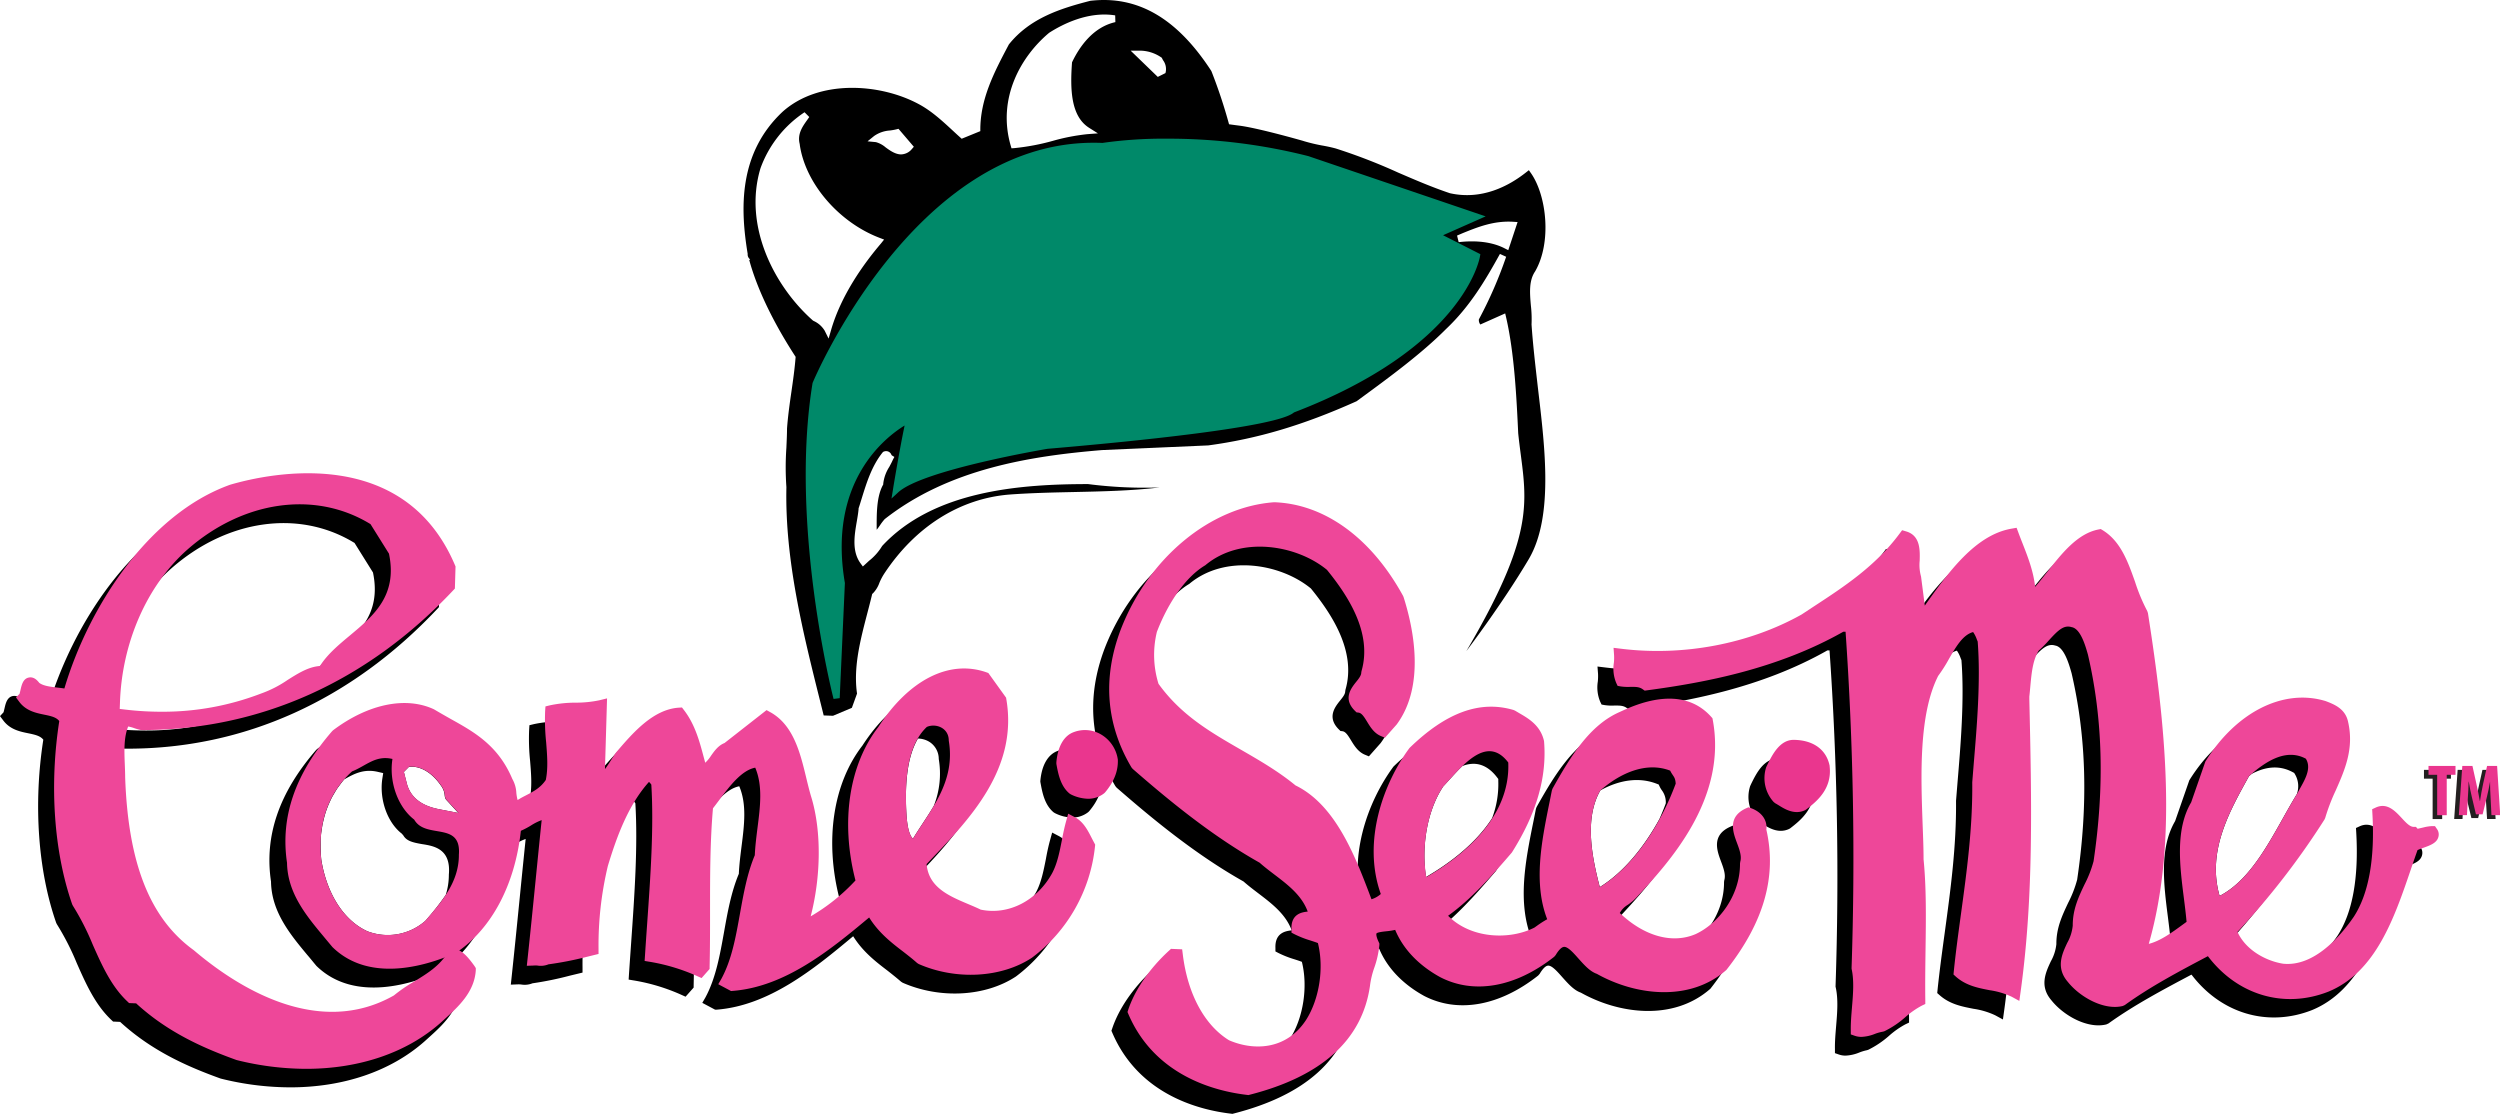 <svg xmlns="http://www.w3.org/2000/svg" viewBox="0 0 804.55 358.43"><defs><style>.cls-1{fill:#ee4799;}.cls-2{fill:#ea368e;}.cls-3{fill:#231f20;}.cls-4{fill:#008969;}</style></defs><title>Come-See-Me-Logo</title><g id="Layer_2" data-name="Layer 2"><g id="Layer_1-2" data-name="Layer 1"><path d="M779.05,272.76l-.59-.86-1.05,0a12.72,12.72,0,0,0-2.65.42l-1.92.43-.55-.61-.82,0c-1.2-.05-2.53-1.49-3.8-2.89-1.94-2.12-4.58-5-8.26-3.34l-1.21.56.08,1.33c.85,14.65-1.17,25.87-6,33.3-4.17,6.07-12.67,16.14-22.75,15.09-5.5-.88-12-4.36-14.67-10.24a247.19,247.19,0,0,0,28.05-36.17l.24-.54a61.59,61.59,0,0,1,3.37-8.81c2.92-6.61,5.93-13.45,4-22-.86-4.33-4.52-5.74-7.25-6.78-13.59-4.14-28.78,3.51-38.71,19.47L700,264.24c-5.14,8.78-3.66,20.46-2.34,30.77.34,2.7.67,5.27.87,7.68l-1.17.84c-3.57,2.62-7.24,5.3-11,6.24,9.31-32.53,5.4-70.34-.27-106.46l-.24-.66a58.75,58.75,0,0,1-3.9-9.35c-2.28-6.43-4.63-13.09-10.4-16.64l-.66-.4-.75.15c-6.77,1.35-11.76,7.69-16.6,13.83-1.29,1.64-2.53,3.22-3.76,4.64-.57-5.11-2.33-9.61-4.06-14-.45-1.16-.91-2.32-1.34-3.49l-.57-1.52-1.6.27c-11.62,2-20.29,13.95-27.94,24.78l-1.2-9.3-.11-.44a14,14,0,0,1-.34-4.7c.11-3.42.25-8.1-4.34-9.44l-1.31-.39-.81,1.1c-7.77,10.46-17.87,17.07-27.63,23.45l-3.93,2.59c-16.9,9.46-38.09,13.47-58.13,11l-2.37-.29.18,2.37a16.42,16.42,0,0,1-.08,2.53,11.88,11.88,0,0,0,.78,6.43l.44.91,1,.18a15.47,15.47,0,0,0,3.08.14c1.58,0,2.85-.06,4,.77l.63.44.76-.1c18.26-2.44,41.91-6.78,63.18-18.85l.71,0a1046.54,1046.54,0,0,1,1.94,108v.25l.06.24c.84,3.77.48,8.18.12,12.43-.21,2.57-.42,5-.38,7.31l0,1.37,1.29.45a6.33,6.33,0,0,0,2.1.35,13,13,0,0,0,4.45-1,15,15,0,0,1,2.41-.73l.46-.14a30.28,30.28,0,0,0,6.74-4.54,27.19,27.19,0,0,1,5.26-3.68l1.14-.54,0-1.25c-.07-5.32,0-10.62.08-15.86.15-10.43.28-20.29-.64-29.47,0-3.39-.15-7.17-.29-11.18-.57-15.8-1.28-35.46,5-47.83a48.46,48.46,0,0,0,3.44-5.41c2.3-4,4.49-7.8,7.81-8.7a9.68,9.68,0,0,1,1.19,2.39l.27.67c1,12.8-.28,27.64-1.28,39.58l-.46,5.69c.14,14.73-1.78,28.8-3.63,42.4-.87,6.37-1.69,12.38-2.32,18.47l-.1,1,.75.66c3.26,2.91,7.15,3.67,10.91,4.4a24.68,24.68,0,0,1,7,2.09l2.48,1.35.39-2.8c4.28-30.72,3.58-61.55,2.84-94.19l0-1c.12-1,.21-2.09.31-3.15.4-4.38.78-8.53,2.72-11.64a40.16,40.16,0,0,0,3.24-3.28c2.89-3.17,4.79-5.06,7.32-4.28,2.89.45,4.45,6,5.27,8.87,4.79,20.61,5.37,42.41,1.8,66.48a37,37,0,0,1-2.91,7.48c-1.87,4-3.81,8-3.78,13.26a14.31,14.31,0,0,1-1.78,5.54c-1.67,3.57-3.74,8,.21,12.57,4,5,11.72,9.21,17.66,7.73l.68-.31c8.29-5.95,17.63-10.9,26.66-15.69l.08,0c9.51,12.5,24.55,17,38.8,11.37,15.23-6.28,21.21-23.81,26.47-39.28.73-2.13,1.45-4.23,2.18-6.27.51-.24,1.22-.5,1.86-.73,2.17-.78,4.22-1.51,4.8-3.33A3.09,3.09,0,0,0,779.05,272.76Zm-55.3-22.95.88-.75c4-2.13,8.59-3.07,13.22-.56l.46.24.27.45a7.54,7.54,0,0,1,.57,6.42c-7.11,11.64-13.41,26.78-24.84,32.72C710.19,273.85,717.57,261,723.75,249.81Z"/><path d="M563.3,273c.37-3.05-1.5-5.69-5-7l-.74-.27-.72.33c-6.13,2.74-4.24,7.78-3,11.12.79,2.11,1.61,4.29,1.07,6.09l-.08.57c.06,10.57-7.16,19.45-14.28,22.72-7.51,3.22-16.57.67-24.4-6.79a7,7,0,0,1,2.6-2.65,18.4,18.4,0,0,0,2.89-2.5c10.19-11,29.17-31.47,24.42-57l-.09-.53-.37-.41c-9.61-10.8-24.56-3.88-29.43-1.63-9.6,4.17-15.73,14.06-21.68,24.7l-.21.59c-.28,1.46-.58,3-.89,4.48-2.4,11.92-5.1,25.35-.6,37a29.41,29.41,0,0,0-3.14,2l-1,.68c-8,4.07-20.48,3.62-27.79-3.79,7.3-5.27,13.58-12.28,20.53-20.38,7.91-12.57,11.31-24.21,10.34-35.84-1.12-5-4.93-7.24-8-9-.45-.27-.9-.53-1.33-.8l-.47-.21c-10.76-3.17-21.65.73-33.48,12.22-8.18,11.06-15.36,29.84-9.24,47a8,8,0,0,1-3,1.69c-5.09-13.52-11.42-30.3-24.45-36.64-5.56-4.56-11.64-8.07-17.53-11.46-9.92-5.72-19.3-11.13-26.56-21.24a31.35,31.35,0,0,1-.53-16.72c3.83-9.93,9.56-17.86,15.59-21.42,11.45-9.6,29.38-6.56,39.15,1.48,6.5,8,14.73,20.15,11.12,32.57l-.08.49c0,1-.85,2-1.72,3.09-1.59,2-4.24,5.38-.28,9.25l.46.45.64.08c1,.14,1.72,1.21,2.81,3s2.29,3.67,4.42,4.56l1.29.53,3.77-4.26c9.32-12.59,5.38-31.12,2.21-41l-.15-.34c-10.18-18.6-25.22-29.58-41.47-30.13-20.63,1.48-40.47,17.92-49.37,40.93-5.93,15.61-4.78,30.55,3.43,44.4l.4.48c11.53,10.05,25.39,21.49,40.85,30.2,1.5,1.33,3.15,2.58,4.75,3.8,4.35,3.31,8.82,6.71,10.73,11.92-1.93.2-5.41.77-5.23,5.64l0,1.14,1,.52a31.6,31.6,0,0,0,5.08,2c.81.26,1.63.52,2.43.83,2,8,.49,18-3.84,24.77-6.51,9.93-17.19,9.8-24.78,6.51-7.89-4.86-13.32-14.92-14.87-27.61l-.2-1.66-3.59-.14-.6.54c-2.92,2.65-10.07,9.82-13.17,19.07l-.24.7.3.69c8.45,19.69,27.6,24.77,38.27,26l.36.05.35-.09c23.2-5.91,36.23-17.64,38.75-35a28,28,0,0,1,1.41-5.94,30.34,30.34,0,0,0,1.63-7.25l0-.51-.21-.46c-1-2.12-.73-2.73-.72-2.73.22-.41,2.16-.62,3.1-.72a20.19,20.19,0,0,0,2.92-.47c3.23,7.72,9.52,12.49,14.46,15.21,10.89,5.66,24.28,3.27,36.71-6.55l.48-.54c.95-1.6,1.9-2.57,2.63-2.64,1.28-.2,3.21,2.07,4.78,3.84,1.79,2,3.64,4.08,5.84,4.84,12.26,6.89,29.77,9.24,41.69-1.25C562.55,302.8,566.71,288,563.3,273Zm-98.92-19.83c1.87-2,4-4.48,6.2-6.62a9.59,9.59,0,0,1,3.92-.74c2.72.11,5.18,1.59,7.31,4.4l.37.48,0,.62a30.75,30.75,0,0,1-2,12c-5.37,8.37-14,14.7-21.25,18.91C457.39,272.49,459.24,261,464.38,253.21Zm50.64,1.2c6.23-3.47,12.56-4.29,18.05-2.18l.73.28.33.71a8.34,8.34,0,0,0,.7,1.17,6.35,6.35,0,0,1,1.26,3.76l0,.4-.14.38c-.59,1.6-1.25,3.15-1.91,4.68-4.93,9-11.48,17.12-19.2,21.91C512.57,276.62,509.64,263.8,515,254.41Z"/><path d="M346.29,276c-1.37-2.7-2.79-5.5-5.54-6.94l-2.14-1.12-.65,2.34c-.55,2-1,4.07-1.36,6.12-.77,3.88-1.49,7.53-3.13,10.66-4.9,8.92-14.1,13.62-23,11.76-1.22-.6-2.55-1.16-3.93-1.74-6.32-2.67-12.85-5.44-13.5-12.93l1.45-1.51C307,269.55,322.57,253.3,318.73,231l-.07-.44-5.71-8-.58-.2c-12-4.21-25,2.41-34.84,17.6-9.47,12.24-12.19,30.62-7.35,49.36a62.15,62.15,0,0,1-14.42,11.55c3.33-12.76,3.51-27.22.32-38-.65-2.11-1.2-4.36-1.75-6.64-1.93-7.95-4.12-17-11.63-21.1l-1.13-.63L228,245.19c-2,.78-3.24,2.54-4.35,4.11a12.19,12.19,0,0,1-1.85,2.23c-.15-.55-.3-1.11-.44-1.67-1.4-5.24-2.84-10.67-6.41-15.31l-.64-.82-1,.07c-8.34.53-14.91,8.22-20.18,14.4l-.25.31c-.4.59-.81,1.24-1.24,1.91-.62,1-1.35,2.15-2.11,3.13l.67-22.74-2.5.61a36.56,36.56,0,0,1-7.56.76,39.8,39.8,0,0,0-8.37.87l-1.39.34-.09,1.43a68.71,68.71,0,0,0,.31,10.09c.35,4.28.68,8.34-.11,12.16-1.77,2.6-3.95,3.71-6.47,5-.64.33-1.28.65-2,1.08a5,5,0,0,1-.61.35,16,16,0,0,1-.4-2.24,10.2,10.2,0,0,0-1.29-4.54c-4.55-10.78-12.27-15.08-19.74-19.24-1.76-1-3.53-2-5.47-3.15-9.09-4.24-21.22-1.73-32.45,6.72l-.3.28c-12,13.81-16.73,27.75-14.54,42.39.14,9.72,6.24,17.05,11.61,23.52,1,1.15,1.9,2.29,3,3.6,12.47,12.18,31.83,5.42,39.85,1.79,11.39-7.66,18.93-21.9,20.79-39.2a29.88,29.88,0,0,0,3.27-1.73,17.07,17.07,0,0,1,3.43-1.71c-.62,6-1.26,12.36-1.89,18.71-.89,8.94-1.79,17.89-2.65,25.92l-.24,2.26,2.26-.09a7.13,7.13,0,0,1,1.13.05,6.65,6.65,0,0,0,3.57-.39A106.48,106.48,0,0,0,183.33,314l4.14-1,0-1.58a109.79,109.79,0,0,1,3-26.74c2.77-9.17,6.51-19.55,13.25-27.06a5.26,5.26,0,0,1,.75.88c.83,13.85-.27,29.53-1.34,44.71-.24,3.44-.48,6.87-.71,10.27l-.11,1.77,1.74.29a61.92,61.92,0,0,1,15.27,4.63l1.31.59,2.6-2.94,0-.72c.14-5.93.14-11.93.14-17.92,0-11,0-22.37.93-33.05.61-.78,1.22-1.6,1.85-2.44,3.45-4.62,7.31-9.8,11.76-10.65,2.45,5.8,1.62,12.41.73,19.37-.36,2.89-.74,5.86-.87,8.81-2.46,5.85-3.63,12.4-4.76,18.74-1.31,7.33-2.67,14.91-6,21.05l-1,1.73,4.11,2.19.57,0c16.79-1.34,31.17-13,43.88-23.63,3,4.82,7,8,10.95,11,1.52,1.19,3,2.37,4.47,3.64l.52.33c12,5.26,26.56,4.49,36.42-2a51.52,51.52,0,0,0,20.32-35.82l.05-.58Zm-201.84,5.52a21.62,21.62,0,0,1-1,6.49h0a85.63,85.63,0,0,1-6.58,8.36,18.31,18.31,0,0,1-18.63,3.34c-8.21-3.77-13.23-13-14.83-23-.14-1.35-.2-2.67-.22-4,0-.47,0-.92,0-1.38,0-.82,0-1.64.12-2.44,0-.56.13-1.1.2-1.64s.19-1.36.32-2,.26-1.17.4-1.75.31-1.16.48-1.73.4-1.21.62-1.79.4-1,.62-1.5.54-1.21.85-1.8c.22-.43.47-.84.72-1.26.36-.61.71-1.22,1.11-1.81.23-.34.5-.65.74-1,.47-.63.93-1.26,1.46-1.85l.06,0c2.85-1.6,6.08-3.43,10.66-2.37l1.77.41-.28,1.8c-1,6.65,1.6,14.07,6.25,17.67l.5.57c1.05,1.82,3,2.28,6,2.81C139.77,272.26,145.19,273.21,144.45,281.49Zm-2.72-21c-2.46-.48-9-1.75-10.77-8.2l-1-3.89,1.67-1.69h.82c3.36,0,6.81,2.23,9.46,6.1a5.9,5.9,0,0,1,1.19,3.1,3,3,0,0,0,.4,1.34l4,4.36Zm153.7-22.84a7.27,7.27,0,0,1,3.77,1.13,6.52,6.52,0,0,1,2.91,5.45,28.14,28.14,0,0,1-1.61,15.13c-2.12,3.6-4.56,7-6.7,10.55-1.38-1.31-1.85-4.65-2.06-7.41C291.22,253.85,291.55,244.25,295.43,237.65Z"/><path d="M147.56,316.94c-1.79-2.48-3.9-5.17-6.43-5.58l-1.32-.22-.68,1.15c-2.73,4.6-6.74,7-11,9.64a47.32,47.32,0,0,0-6.51,4.47c-24.64,14-50.85-3-64.4-14.56C43.13,301.66,36.11,284,35.15,256.16c0-1.27-.06-2.59-.11-4-.18-4.3-.37-8.73,1.07-12.33a11.86,11.86,0,0,1,2,.55c.63.21,1.26.41,1.91.56l.42,0h.63c37.54,0,72-15.57,99.68-45l.51-.55.21-7.11-.17-.4c-13.15-30.81-46-33.62-72.45-26-26.33,9.41-45.57,39.39-53.33,65.57-.73-.12-1.48-.21-2.22-.29-2.24-.26-4.55-.53-5.87-1.53C6.92,225,5.73,223.7,4.11,224c-1.82.38-2.28,2.33-2.64,3.9-.11.46-.29,1.23-.33,1.33L0,230.46l1,1.33c2.2,3,5.46,3.66,8.08,4.19,2.32.48,3.89.85,4.86,2.07-3.23,20.71-1.72,42.16,4.15,58.95l.22.44a83.48,83.48,0,0,1,6.39,12.5c2.91,6.59,5.93,13.4,11.16,18.32l.53.5,2.27.1C49,338.35,60.66,343.37,71,347.1a92.79,92.79,0,0,0,22.4,2.83c17,0,32.29-5.11,43.27-14.83l1.33-1.2c4.27-3.85,9.57-8.64,10-15.71l0-.69ZM33.44,232.4c.58-19.49,8.7-38,21.74-49.51,17.87-15.68,40.83-19,58.51-8.4l.4.23,5.94,9.51c2.82,13.51-5,20-12.56,26.31-3.34,2.79-6.8,5.66-9.16,9.1l-.49.71-.84.12c-3.35.48-6.36,2.38-9.55,4.38a37.05,37.05,0,0,1-8.56,4.4,88.23,88.23,0,0,1-32.1,5.84,98.75,98.75,0,0,1-11.6-.69l-1.78-.21Z"/><path d="M583.67,252.69l0-.17c-1.06-5.24-5.26-8.29-11.53-8.38h-.06c-4.5,0-6.91,4.87-8.5,8.09l-.34.74a11.38,11.38,0,0,0,2.39,11.15l.5.41,1.12.66c1.58,1,3.58,2.19,5.84,2.19a6.22,6.22,0,0,0,2.72-.63l.35-.21C579.26,264.13,584.48,260.1,583.67,252.69Z"/><path d="M354.59,250.49a11.18,11.18,0,0,0-5.48-8.12,10.15,10.15,0,0,0-8.6-.76c-3.23,1.12-5.26,4.57-5.71,9.74l0,.26.05.26c.58,3.17,1.31,7.12,4.21,9.54l.41.26a13,13,0,0,0,5.59,1.44,8.29,8.29,0,0,0,5.14-1.74l.31-.3c2.85-3.39,4.2-6.76,4.13-10.3Z"/><path class="cls-1" d="M152.71,310.9c-1.79-2.48-3.9-5.17-6.43-5.58l-1.31-.21-.68,1.14c-2.73,4.59-6.74,7-11,9.63a48.06,48.06,0,0,0-6.52,4.47c-24.64,14-50.84-3-64.4-14.55-14.11-10.19-21.13-27.9-22.09-55.68,0-1.27-.06-2.61-.11-4-.18-4.3-.36-8.73,1.08-12.32a12.1,12.1,0,0,1,2,.55,19.78,19.78,0,0,0,1.9.55l.43.05c37.87,0,72.47-15.39,100.3-45l.51-.54.21-7.11-.17-.4C130,143.15,87,152.21,74.05,156c-26.32,9.42-45.57,39.4-53.33,65.57-.73-.12-1.48-.2-2.23-.29-2.23-.26-4.54-.52-5.86-1.53-.55-.71-1.72-2.06-3.37-1.7-1.82.37-2.27,2.32-2.64,3.89-.1.46-.29,1.23-.32,1.34l-1.15,1.18,1,1.33c2.19,3,5.45,3.66,8.07,4.2,2.33.47,3.89.85,4.86,2.06-3.23,20.71-1.72,42.16,4.16,59l.22.44a83,83,0,0,1,6.38,12.5c2.92,6.58,5.93,13.39,11.17,18.31l.53.51,2.27.09c10.33,9.49,22,14.52,32.32,18.24a92.71,92.71,0,0,0,22.39,2.83c17,0,32.29-5.1,43.28-14.82l1.32-1.2c4.26-3.85,9.57-8.64,10-15.71l0-.69ZM38.6,226.36c.57-19.5,8.7-38,21.74-49.52,17.87-15.68,40.83-19,58.51-8.4l.39.24,5.94,9.5c2.83,13.52-5,20-12.56,26.32-3.34,2.78-6.79,5.66-9.16,9.09l-.48.71-.85.12c-3.34.49-6.36,2.38-9.55,4.39A37,37,0,0,1,84,223.2a88.15,88.15,0,0,1-32.09,5.85,98.62,98.62,0,0,1-11.6-.69l-1.78-.21Z"/><path class="cls-1" d="M784.21,266.72l-.59-.86h-1a13.4,13.4,0,0,0-2.66.42c-.65.15-1.76.41-1.92.43l-.55-.61-.81,0c-1.21-.05-2.53-1.49-3.81-2.89-2-2.13-4.61-5-8.25-3.35l-1.21.56.07,1.33c.85,14.65-1.17,25.87-6,33.31-4.17,6.07-12.67,16.13-22.74,15.08-5.5-.88-12-4.36-14.67-10.23a247.05,247.05,0,0,0,28-36.18l.24-.54a62.69,62.69,0,0,1,3.37-8.8c2.92-6.61,5.94-13.45,4-22-.85-4.32-4.52-5.73-7.25-6.77-13.58-4.14-28.78,3.51-38.7,19.46l-4.57,13.13C700,267,701.5,278.66,702.81,289c.34,2.7.67,5.26.87,7.67l-1.16.84c-3.58,2.62-7.25,5.3-11,6.25,9.31-32.52,5.4-70.34-.27-106.46l-.23-.67a57.6,57.6,0,0,1-3.91-9.36c-2.28-6.43-4.62-13.07-10.4-16.62l-.65-.4-.75.15c-6.77,1.34-11.77,7.69-16.6,13.83-1.29,1.64-2.53,3.22-3.76,4.63-.57-5.11-2.34-9.61-4.06-14-.46-1.16-.91-2.32-1.34-3.48l-.57-1.53-1.6.28c-11.62,2-20.3,13.94-27.94,24.77l-1.2-9.3-.11-.44a13.68,13.68,0,0,1-.34-4.69c.1-3.42.24-8.1-4.34-9.45l-1.31-.39-.82,1.1c-7.76,10.47-17.86,17.07-27.63,23.46l-3.92,2.58c-16.9,9.47-38.08,13.49-58.14,11l-2.36-.29.17,2.38a16.16,16.16,0,0,1-.07,2.51,11.86,11.86,0,0,0,.78,6.45l.43.91,1,.18a16.29,16.29,0,0,0,3.08.14c1.62,0,2.85-.06,4,.77l.63.44.76-.1c18.26-2.44,41.9-6.79,63.17-18.86l.72,0a1052,1052,0,0,1,1.94,108v.25l0,.24c.85,3.77.48,8.18.12,12.44-.21,2.55-.41,5-.38,7.29l0,1.37,1.29.45a6.35,6.35,0,0,0,2.11.35,13.06,13.06,0,0,0,4.45-1A14.64,14.64,0,0,1,606,332l.46-.14a29.82,29.82,0,0,0,6.75-4.55,27.56,27.56,0,0,1,5.26-3.67l1.13-.54v-1.25c-.07-5.31,0-10.62.07-15.86.15-10.43.28-20.28-.63-29.47,0-3.38-.15-7.15-.3-11.15-.57-15.81-1.27-35.48,5-47.85a48.14,48.14,0,0,0,3.45-5.42c2.3-4,4.48-7.79,7.8-8.69a9.59,9.59,0,0,1,1.2,2.4l.27.66c1,12.78-.29,27.59-1.29,39.51l-.46,5.76c.15,14.72-1.77,28.79-3.63,42.39-.87,6.37-1.69,12.39-2.31,18.48l-.1,1,.74.67c3.26,2.91,7.15,3.66,10.91,4.39a24.85,24.85,0,0,1,7.06,2.09l2.48,1.35.39-2.79c4.28-30.75,3.57-61.6,2.83-94.27l0-.88c.12-1,.21-2.11.31-3.17.4-4.38.78-8.52,2.72-11.63a37.06,37.06,0,0,0,3.24-3.27c2.89-3.17,4.78-5.07,7.32-4.28,2.89.45,4.46,6,5.27,8.86,4.79,20.62,5.37,42.42,1.81,66.49a36.43,36.43,0,0,1-2.92,7.48c-1.87,3.95-3.81,8-3.78,13.25a14.18,14.18,0,0,1-1.78,5.55c-1.67,3.56-3.74,8,.21,12.56,4,5,11.72,9.21,17.67,7.74l.67-.31c8.29-6,17.63-10.91,26.66-15.69l.09,0c9.5,12.51,24.54,17,38.79,11.37,15.23-6.27,21.2-23.79,26.47-39.25.73-2.14,1.45-4.25,2.18-6.29.52-.24,1.23-.5,1.88-.74,2.16-.77,4.2-1.51,4.78-3.32A3,3,0,0,0,784.21,266.72Zm-69.9,21.61c-4.12-14.48,3.26-27.33,9.44-38.52,5.25-4.7,11.9-9.11,18.32-5.64,2.17,3.52-1,7.74-2.58,10.88C732.24,266.76,725.92,282.29,714.31,288.33Z"/><path class="cls-2" d="M588.82,246.65l0-.18c-1.06-5.24-5.26-8.29-11.53-8.37h-.06c-4.5,0-6.9,4.86-8.49,8.08l-.35.74a11.42,11.42,0,0,0,2.39,11.16l.5.41c.37.2.74.43,1.12.66,1.58,1,3.58,2.19,5.85,2.19a6.14,6.14,0,0,0,2.71-.63l.35-.22C584.41,258.09,589.64,254.06,588.82,246.65Z"/><path class="cls-2" d="M359.74,244.44a11.18,11.18,0,0,0-5.47-8.12,10.18,10.18,0,0,0-8.6-.75c-3.24,1.12-5.26,4.58-5.71,9.74l0,.26,0,.26c.58,3.17,1.31,7.11,4.21,9.53l.41.27a13.19,13.19,0,0,0,5.6,1.43,8.26,8.26,0,0,0,5.13-1.74l.31-.29c2.85-3.39,4.2-6.76,4.13-10.31Z"/><path class="cls-3" d="M782.87,250.6h-2.79v-2.84h8.68v2.84h-2.82v13h-3.07Z"/><path class="cls-3" d="M800.05,258c-.09-1.5-.19-3.54-.16-5.23h0c-.28,1.69-.7,3.63-1,4.86l-1.38,5.65h-2.16L794,257.76c-.31-1.27-.73-3.24-1-4.95h0c-.05,1.71-.16,3.71-.23,5.28l-.29,5.49H789.8l1.12-15.82h3.27l1.26,5.73c.42,2,.82,3.75,1.1,5.54h.08c.23-1.76.58-3.55,1-5.54l1.27-5.73h3.24l1,15.82h-2.75Z"/><path class="cls-2" d="M784.33,249.34h-2.79V246.5h8.69v2.84h-2.82v13h-3.08Z"/><path class="cls-2" d="M801.52,256.78c-.09-1.5-.19-3.54-.17-5.23h0c-.28,1.69-.7,3.63-1,4.85l-1.39,5.66h-2.15l-1.32-5.56c-.3-1.27-.73-3.24-1-4.95h-.05c0,1.71-.16,3.7-.24,5.28l-.28,5.49h-2.62l1.12-15.82h3.26l1.27,5.73c.42,2,.82,3.75,1.1,5.53h.07c.24-1.76.59-3.54,1-5.53l1.27-5.73h3.23l1,15.82H801.8Z"/><path class="cls-1" d="M351.45,269.93c-1.37-2.71-2.79-5.5-5.54-6.94l-2.15-1.13-.64,2.34c-.55,2-1,4.08-1.38,6.15-.76,3.86-1.48,7.52-3.12,10.63-4.89,8.91-14.08,13.63-23,11.76-1.21-.59-2.55-1.16-3.93-1.74-6.32-2.67-12.85-5.43-13.49-12.92l1.42-1.5c12.51-13.06,28.08-29.32,24.23-51.6l-.07-.45-5.71-7.94-.58-.21c-12-4.22-25,2.42-34.84,17.6-9.47,12.24-12.19,30.63-7.34,49.37a62.63,62.63,0,0,1-14.42,11.55c3.32-12.77,3.49-27.23.31-38-.65-2.1-1.2-4.36-1.75-6.64-1.93-8-4.12-17-11.62-21.1l-1.14-.63-13.54,10.6c-2,.78-3.24,2.54-4.35,4.11a11.88,11.88,0,0,1-1.84,2.23l-.45-1.66c-1.39-5.24-2.84-10.67-6.41-15.31l-.63-.82-1,.06c-8.35.54-14.91,8.23-20.19,14.4l-.24.31c-.4.59-.82,1.25-1.24,1.92-.63,1-1.36,2.15-2.11,3.13l.67-22.75-2.51.62a36.53,36.53,0,0,1-7.55.76,39.82,39.82,0,0,0-8.38.87l-1.38.34-.1,1.43a68.87,68.87,0,0,0,.32,10.1c.34,4.27.67,8.32-.11,12.14-1.77,2.6-4,3.72-6.47,5-.64.33-1.29.66-2,1.09a5,5,0,0,1-.62.35,16.29,16.29,0,0,1-.39-2.24,10,10,0,0,0-1.3-4.54c-4.54-10.78-12.26-15.08-19.72-19.24-1.77-1-3.54-2-5.49-3.16-9.08-4.24-21.22-1.72-32.45,6.73l-.3.28c-12,13.8-16.72,27.75-14.54,42.38.15,9.73,6.24,17.06,11.62,23.53.95,1.15,1.9,2.28,3,3.6,12.47,12.18,31.82,5.41,39.85,1.78,11.39-7.66,18.92-21.89,20.78-39.2a26.65,26.65,0,0,0,3.27-1.72,17.42,17.42,0,0,1,3.43-1.72c-.63,6.06-1.26,12.46-1.9,18.85-.89,8.9-1.78,17.8-2.64,25.78l-.24,2.25,2.26-.08a7.1,7.1,0,0,1,1.12,0,6.52,6.52,0,0,0,3.59-.39A107.72,107.72,0,0,0,188.56,308l4.06-1,0-1.57a109.92,109.92,0,0,1,3-26.75c2.77-9.16,6.5-19.55,13.24-27.05a5.59,5.59,0,0,1,.75.88c.84,13.84-.27,29.53-1.34,44.71-.24,3.44-.48,6.87-.7,10.27l-.12,1.76,1.75.29a62.45,62.45,0,0,1,15.26,4.63l1.32.59,2.59-2.93,0-.72c.14-5.93.14-11.92.14-17.91,0-11,0-22.38.94-33.07.61-.78,1.22-1.6,1.84-2.43,3.45-4.62,7.32-9.8,11.76-10.65,2.45,5.8,1.62,12.41.73,19.37-.36,2.88-.74,5.86-.87,8.81-2.45,5.84-3.62,12.39-4.76,18.72-1.37,7.67-2.67,14.92-6,21.06l-1,1.73,4.12,2.2.57-.05c16.79-1.34,31.17-13,43.87-23.63,3,4.82,7,8,10.95,11,1.53,1.19,3.05,2.37,4.48,3.65l.51.33c12,5.26,26.57,4.48,36.42-2a51.49,51.49,0,0,0,20.32-35.82l.06-.59ZM131.68,246.71h.82c3.36,0,6.81,2.23,9.46,6.1a5.9,5.9,0,0,1,1.19,3.1,3,3,0,0,0,.4,1.34l4,4.36-5.79-1.12c-2.46-.48-9-1.75-10.77-8.2l-1-3.89Zm16,28.56c-.07,8.93-5.83,15.21-10.83,21.07a18.31,18.31,0,0,1-18.63,3.34c-8.21-3.77-13.23-13-14.83-23-1.18-11.38,2.14-21.43,9.91-28.43,4.5-1.76,7.53-5.3,13-4-1.17,7.51,1.81,15.53,7,19.52C137,270.25,148.65,264.1,147.66,275.27Zm146.14-5.36c-1.38-1.31-1.85-4.65-2.06-7.41-.63-10.44-.1-22.32,6.51-28.56,2.88-1.26,7.09.29,7.06,4.41C307.57,251.6,299.56,260.43,293.8,269.91Z"/><path class="cls-1" d="M568.45,267c.37-3.05-1.49-5.69-5-6.94l-.75-.27-.72.32c-6.13,2.75-4.24,7.79-3,11.13.79,2.11,1.6,4.29,1.07,6.08l-.08.57c.06,10.58-7.17,19.45-14.28,22.72-7.52,3.23-16.58.68-24.41-6.79a7.1,7.1,0,0,1,2.6-2.65,17.43,17.43,0,0,0,2.9-2.49c10.19-11,29.17-31.48,24.42-57l-.1-.54-.36-.4c-9.62-10.81-24.57-3.88-29.44-1.63-9.6,4.17-15.73,14.06-21.67,24.7l-.21.58c-.29,1.47-.59,3-.9,4.49-2.4,11.92-5.1,25.35-.6,36.95a32.47,32.47,0,0,0-3.15,2l-.95.68c-8,4.08-20.48,3.61-27.79-3.8,7.3-5.26,13.59-12.28,20.53-20.37,7.92-12.58,11.32-24.21,10.34-35.85-1.12-5-4.93-7.23-8-9l-1.33-.79-.48-.21c-10.77-3.18-21.65.73-33.48,12.22-8.18,11-15.36,29.84-9.24,47a8.1,8.1,0,0,1-3,1.69c-5.09-13.52-11.41-30.3-24.45-36.64-5.56-4.57-11.65-8.07-17.53-11.47-9.92-5.72-19.29-11.13-26.56-21.23a31.35,31.35,0,0,1-.52-16.72c3.83-9.93,9.56-17.87,15.58-21.43,11.44-9.6,29.38-6.56,39.15,1.48,6.5,8,14.73,20.15,11.12,32.58l-.08.49c0,.94-.84,2-1.72,3.08-1.58,2-4.24,5.39-.27,9.26l.46.45.64.08c1,.14,1.72,1.21,2.81,3s2.28,3.66,4.41,4.55l1.29.54,3.78-4.27c9.31-12.58,5.37-31.12,2.2-41.05l-.15-.34c-10.18-18.59-25.21-29.57-41.47-30.13-20.62,1.49-40.46,17.93-49.37,40.93-5.93,15.61-4.78,30.56,3.44,44.41l.39.47c11.53,10.05,25.39,21.49,40.86,30.2,1.49,1.33,3.15,2.59,4.75,3.81,4.35,3.31,8.82,6.71,10.72,11.92-1.93.19-5.41.77-5.23,5.64l0,1.13,1,.52a31.39,31.39,0,0,0,5.08,2c.82.27,1.63.53,2.43.83,2,8,.5,18-3.83,24.78-6.52,9.91-17.2,9.8-24.78,6.5-7.9-4.86-13.32-14.92-14.87-27.61l-.21-1.65-3.59-.15-.59.54c-2.93,2.65-10.08,9.83-13.18,19.07l-.23.71.29.69c8.45,19.69,27.61,24.77,38.27,26l.37.05.35-.1c23.19-5.9,36.23-17.63,38.75-35a27.5,27.5,0,0,1,1.41-5.93,30.92,30.92,0,0,0,1.62-7.26l0-.51-.22-.46c-1-2.11-.72-2.72-.72-2.73.22-.4,2.17-.62,3.1-.72a21.17,21.17,0,0,0,2.92-.46c3.23,7.72,9.52,12.49,14.46,15.2,10.89,5.66,24.28,3.28,36.72-6.54l.47-.54c.95-1.61,1.91-2.57,2.64-2.64,1.28-.17,3.2,2.07,4.78,3.84,1.79,2,3.63,4.07,5.83,4.83,12.26,6.89,29.77,9.24,41.69-1.25C567.71,296.75,571.86,282,568.45,267ZM459,282.28c-1.6-9.79.25-21.27,5.39-29.07,5.86-6.28,13.93-17.16,21-7.82C486.12,263,470.82,275.45,459,282.28Zm56-27.88c6.5-5.68,14.84-9.34,22.5-6.39.89,1.87,1.65,1.9,1.77,4.2-4.93,13.3-13.54,26.56-24.43,33.31C512.57,276.62,509.64,263.79,515,254.4Z"/><path d="M274.15,227.79l1.66-4.58c-1.51-10.45,2.33-21.39,4.8-31.72l.08-.35.27-.23a9.38,9.38,0,0,0,2.07-3.4,18.53,18.53,0,0,1,1.6-3c9.94-15,24.17-24,40.05-25.34,6.75-.51,13.87-.67,20.76-.82,9.29-.2,18.76-.41,27.74-1.48a141.89,141.89,0,0,1-23-1.08c-22.16,0-49.83,2.18-66.29,19.92a17.55,17.55,0,0,1-4.22,4.77l-1.08,1-.91.83-.73-1c-2.84-3.88-2-9-1.21-13.53.24-1.4.46-2.71.57-3.94l0-.25c.35-1,.67-2.1,1-3.16,1.59-5.13,3.24-10.44,6.69-14.77l.18-.22.26-.11a1.82,1.82,0,0,1,2.42,1,1.21,1.21,0,0,0,.15.22l.82.5-.45.83c-.33.78-.76,1.57-1.19,2.38a12.59,12.59,0,0,0-1.94,5.37v.26l-.12.23c-2.09,3.84-2,9.5-2,14.05v.32c.35-.41.69-.9,1.06-1.43a16.59,16.59,0,0,1,1.53-2c20.63-16.2,46.94-20.31,70-22.22l34.13-1.5c15.86-2.14,30.62-6.53,47.74-14.22l1.27-.93c9.19-6.73,19.6-14.36,27.46-22.26,7.74-7.32,12.64-15.63,17.39-24.21l2,.91a134.91,134.91,0,0,1-8.78,20.16,2.33,2.33,0,0,0,.47,1.64l8-3.57.3,1.3c2.69,11.6,3.38,26.45,3.89,37.3,2.15,20.64,7.24,29.39-16.7,70.09,0,0,11.58-15.21,20.06-29.55s4.89-38.43,2.73-57.36c-.68-6-1.4-12.25-1.8-18.21a37.69,37.69,0,0,0-.21-6.07c-.34-3.94-.7-8,1.35-11,5.4-9.31,3.75-24.38-1.33-31.64l-.67-.95-.92.72c-5.47,4.33-14.17,9-24.49,6.69-5.78-1.94-11.33-4.34-16.71-6.66a184.45,184.45,0,0,0-20-7.73c-1.53-.42-3.1-.74-4.61-1a55.89,55.89,0,0,1-5.44-1.3l-.58-.18s-13.94-4-20.23-4.85c-1.17-.15-2.34-.3-3.51-.47a164.3,164.3,0,0,0-5.64-17l-.11-.22C378.73,5.79,366.05-1.51,350.88.26c-9.55,2.46-19.43,5.55-26.22,14.06l-.17.33c-4.51,8.54-9.16,17.36-9,27.55l-6,2.45c-.95-.84-1.89-1.71-2.84-2.59-3.45-3.19-7-6.48-11.22-8.68-12.35-6.55-31.78-7.89-43.51,2.52-14.45,13.5-13.66,31.54-11.3,45.82a1.89,1.89,0,0,0,.79,1.74l-.29.24.2.7c3.28,11.48,9.77,22.83,14.73,30.44-.3,3.93-.84,7.65-1.36,11.25s-1.1,7.61-1.41,11.82c0,1.88-.11,4-.2,6.13a90,90,0,0,0,0,12.73c-.51,23.42,5.31,46.7,10.94,69.22l1.06,4.25,3,.11m15.44-152c-5.54,6.5-12.83,16.62-16.07,27.89l-.79,2.72-1.26-2.53a7.9,7.9,0,0,0-3.57-3.15l-.25-.16c-12.42-11-22.44-30.42-16.83-49a36.54,36.54,0,0,1,14.17-18l1.52,1.54-.66.94c-1.53,2.14-3.26,4.57-2.4,7.81l0,.13c1.75,12.42,12.55,25,25.68,30l1.46.56ZM293.43,48A4.66,4.66,0,0,1,290,49.69c-1.86,0-3.61-1.25-5-2.27a8.1,8.1,0,0,0-3.12-1.68l-2.69-.26,2.1-1.7A9.9,9.9,0,0,1,286.37,42a18.24,18.24,0,0,0,2.11-.38l.67-.17,4.94,5.78ZM345,20.06c-.64,8.77-.38,17.36,5.51,21.08l2.82,1.78-3.33.25a66.31,66.31,0,0,0-11.18,2.16,72,72,0,0,1-12.41,2.34l-.89.06-.25-.85c-4.47-15.43,3.45-28.88,12.36-36.32,4.27-2.74,12.54-7,21.26-5.61l.06,2.17C351.79,8.72,347.4,15,345,20.06ZM375.18,23l-.11.52-2.47,1.23-8.74-8.45h2.73a12.25,12.25,0,0,1,7.06,2.13l.24.16.13.27c.08.18.19.36.3.56A4.73,4.73,0,0,1,375.18,23ZM485.39,80.51l-1.15-.58c-3.85-2-9-2.67-14.81-2l-.52-2.12L470.8,75c4.94-2,10-4,16.15-3.63l1.44.09Z"/><path class="cls-4" d="M269.24,224.68s-14.3-55.16-6.73-101.26c0,0,32.63-78.92,92.2-76.4,0,0,29.91-5.05,66.1,4.21l54.52,18.52-13.28,5.89,13.28,6.73S470.47,111,416,131.84c0,0-.19,4.85-78.93,11.59,0,0-40.4,6.73-48.62,14.3,0,0,2.52-15.34,4.21-22.72,0,0-28.43,13.47-21.69,52.83l-1.69,36.84Z"/><path class="cls-4" d="M268.26,224.93c-.15-.55-14.27-55.89-6.76-101.67.39-1,32.61-77.32,90.42-77.32.94,0,1.88,0,2.83.06a139.5,139.5,0,0,1,21-1.37,183.24,183.24,0,0,1,45.3,5.61l57.06,19.39-13.7,6.07,12,6.1-.13.74c-.2,1.19-5.56,29.38-59.86,50.19-5.3,4.72-51.3,9.32-79.35,11.71-.33.06-40.12,6.76-48,14l-2.17,2,.48-2.92c0-.14,2.1-12.77,3.74-20.58-6.21,3.8-24.79,18.1-19.22,50.68l-1.67,37.06ZM351.92,48c-56.44,0-88.15,75.07-88.47,75.83-5.8,35.45,1.6,76.93,5.12,93.37l1.34-29.38c-6.77-39.45,22-53.57,22.28-53.71l1.89-.89-.47,2c-1.26,5.49-3,15.55-3.78,20.2,11.38-7,45.48-12.76,47-13,67.25-5.75,76.8-10.08,78.1-11v-.3l.62-.24c48.46-18.53,57.33-43.45,58.57-48l-14.48-7.34,12.86-5.71L420.49,52.19a181,181,0,0,0-44.72-5.52A142,142,0,0,0,354.88,48C353.74,48,352.83,48,351.92,48Z"/></g></g></svg>